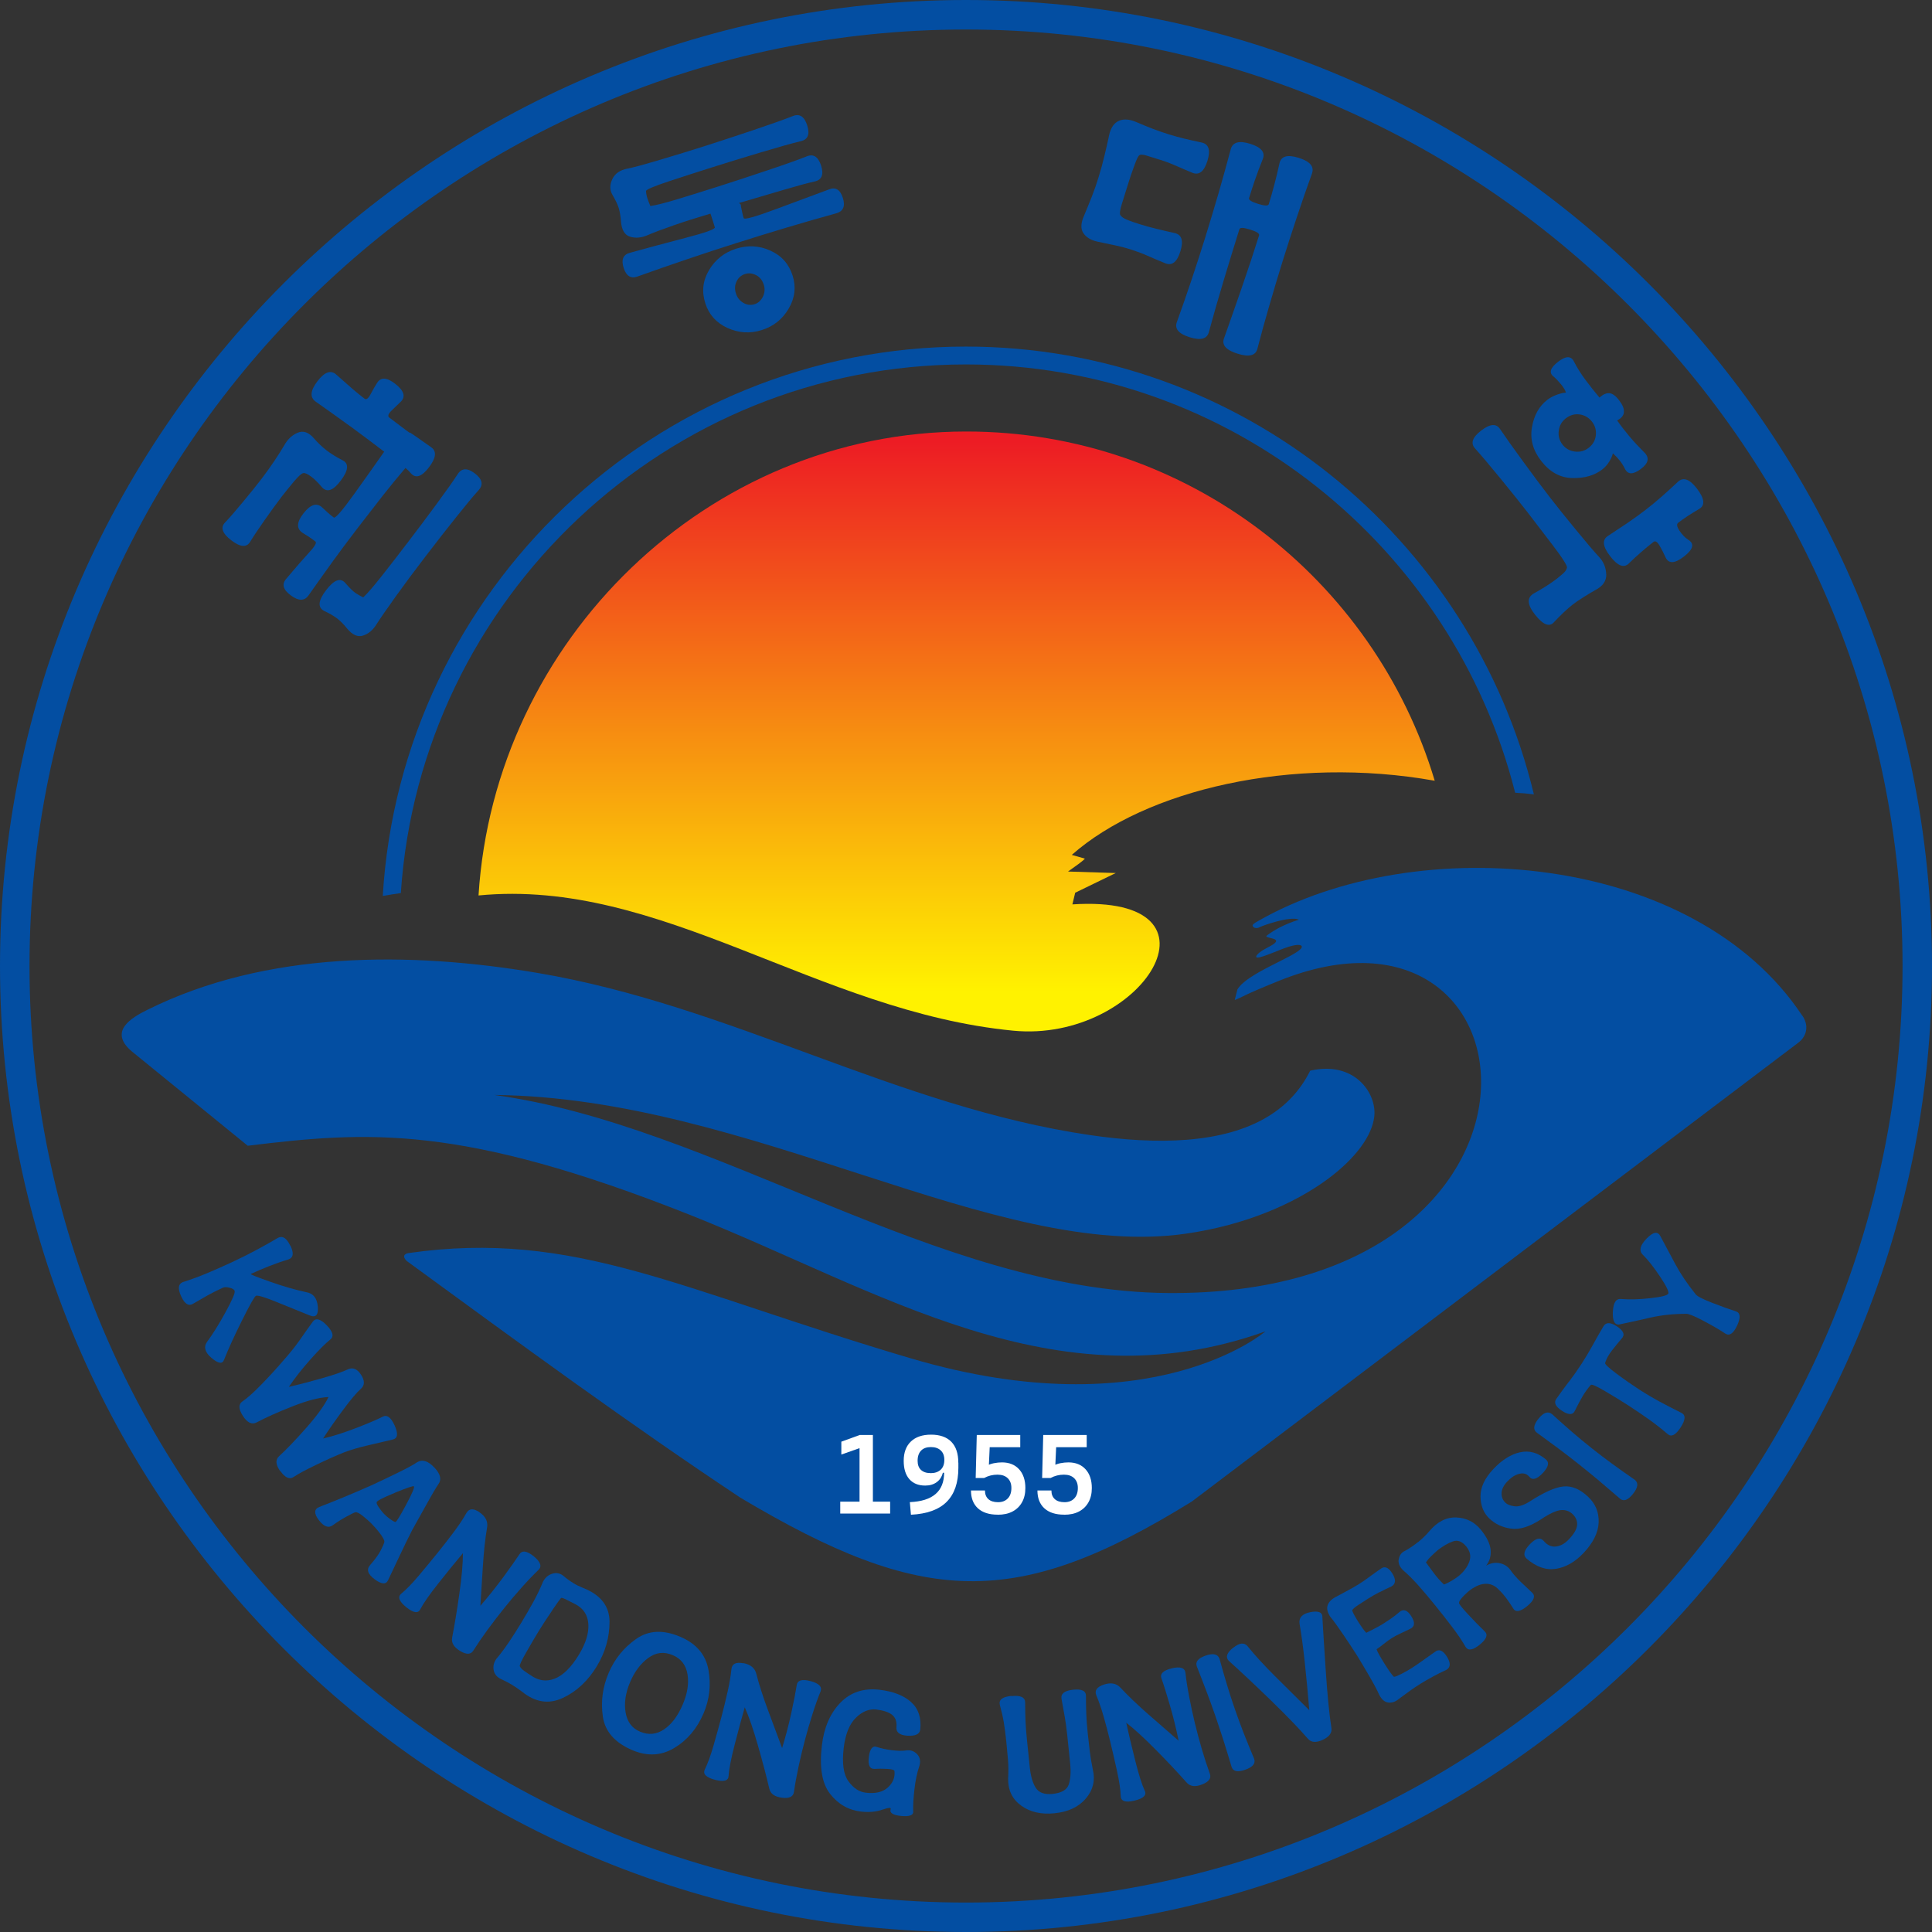 <?xml version="1.0" encoding="UTF-8"?>
<svg id="_레이어_2" data-name="레이어 2" xmlns="http://www.w3.org/2000/svg" xmlns:xlink="http://www.w3.org/1999/xlink" viewBox="0 0 283.46 283.46">
  <rect x="0" y="0" width="283.46" height="283.46" fill="#333333" stroke="none"/>
  <defs>
    <style>
      .cls-1 {
        fill: #fff;
      }

      .cls-2 {
        fill: url(#_무제_그라디언트);
      }

      .cls-2, .cls-3 {
        fill-rule: evenodd;
      }

      .cls-4, .cls-3 {
        fill: #034ea2;
      }
    </style>
    <linearGradient id="_무제_그라디언트" data-name="무제 그라디언트" x1="-1141" y1="-97.13" x2="-1141" y2="-146.48" gradientTransform="translate(2171.34 -111.65) scale(1.78 -1.78)" gradientUnits="userSpaceOnUse">
      <stop offset=".04" stop-color="#ed1c24"/>
      <stop offset=".96" stop-color="#fff200"/>
    </linearGradient>
  </defs>
  <g id="Layer_1" data-name="Layer 1">
    <g>
      <path class="cls-3" d="m264.44,149.04c-15.92-24.03-56.59-27.23-79.85-13.91-.59.34-.92.53-.78.77.13.23.54.42,1.13.08.2-.12,4.31-1.64,5.64-1.05-2.29.72-3.7,1.58-4.69,2.31-.7.52,2.85.23.56,1.53-.43.24-1.74.84-2.1,1.45-.39.76,1.82-.22,3.93-1.04,2.39-.92,3.09-.51,2.55.05-1.28,1.33-7.9,3.6-9.28,5.94l-.39,1.55c1.34-.5.67-.46,6.37-2.77,39.67-16.1,44.83,46.27-16.21,45.76-33.86-.28-66.4-24.62-98.8-29.06,37.71.37,73.36,24.38,101.48,20.35,8.66-1.24,15.9-4.39,20.8-8.01,4.09-3.03,6.55-6.38,6.84-9.24.34-3.44-2.98-8.15-9.41-6.66-1.45,2.92-3.56,5.11-6.14,6.69-6.61,4.05-16.36,4.2-26.21,2.75-28.26-4.15-52.54-18.97-80.98-23.78-18.71-3.16-39.79-3.3-57.3,5.42-2.27,1.13-5.74,3.12-2.28,6.07l17.03,13.86c17.54-2.13,31.2-3.21,64.82,10.12,27.78,11.02,53.65,28.18,84.5,17.11,0,0-16.7,14.41-52.05,3.96-33.73-9.97-49.26-18.94-73.7-15.44-.61.11-.93.49-.24,1.16,16.48,12.04,32.97,24.12,48.94,34.72,26.75,15.94,40.43,16.56,66.27.55l88.97-67.31c.89-.66,1.78-2.15.58-3.97h0v.04Z"/>
      <path class="cls-2" d="m141.78,63.31c32.39,0,59.87,21.66,68.72,51.24-20.98-3.74-42.44,1.34-53.25,10.88l1.9.54s.27,0-2.45,1.9l7,.22-5.95,2.89-.41,1.71c24.01-1.56,10.26,20.36-8.68,18.53-28.8-2.79-51.65-22.44-78.45-19.84,2.34-37.41,33.58-68.07,71.56-68.07h0Z"/>
      <path class="cls-3" d="m141.73,0c78.06,0,141.73,63.67,141.73,141.73s-63.67,141.73-141.73,141.73S0,219.79,0,141.73,63.67,0,141.73,0m0,4.33c75.68,0,137.41,61.73,137.41,137.4s-61.73,137.41-137.41,137.41S4.33,217.41,4.33,141.73,66.05,4.33,141.73,4.33"/>
      <path class="cls-3" d="m141.72,50.85c40.32,0,74.28,28.09,83.33,65.7-.93-.12-1.84-.2-2.75-.24-9.09-36.03-41.8-62.84-80.58-62.84-43.91,0-80.04,34.36-82.91,77.56-.91.13-1.79.27-2.65.42,2.67-44.85,40.07-80.6,85.57-80.6h0Z"/>
      <g>
        <path class="cls-4" d="m43.65,63.5c.82-.36,1.61-.1,2.38.78.59.69,1.23,1.29,1.9,1.81.67.51,1.46,1,2.35,1.45.93.48.85,1.46-.26,2.94-1.11,1.49-2.03,1.83-2.77,1.02-.56-.66-1.08-1.19-1.59-1.57s-.89-.56-1.15-.52c-.26.04-.74.47-1.43,1.29-.69.83-1.28,1.56-1.77,2.19-.71.93-1.54,2.07-2.48,3.41-.94,1.35-1.65,2.4-2.11,3.16-.52.9-1.44.84-2.78-.18-1.34-1.03-1.64-1.91-.9-2.64.62-.65,1.48-1.64,2.59-2.98,1.11-1.33,2.01-2.45,2.69-3.34.68-.89,1.33-1.79,1.93-2.69s1.1-1.68,1.48-2.34c.47-.84,1.11-1.44,1.93-1.8Zm7.74-.95c-1.65-1.2-3.34-2.41-5.07-3.62-.88-.62-.8-1.62.25-2.99,1.05-1.38,1.98-1.7,2.78-.97.95.84,1.71,1.52,2.3,2.03.59.51,1.2,1,1.83,1.49.26.2.56-.02.89-.65.33-.63.64-1.16.92-1.6.54-.94,1.45-.91,2.72.09,1.27,1,1.53,1.87.8,2.6-.42.39-.87.83-1.36,1.31-.49.48-.6.82-.34,1.02,2.16,1.65,3.17,2.4,3.03,2.23-.14-.16.9.54,3.11,2.12.85.59.74,1.57-.31,2.95-1.05,1.38-1.93,1.68-2.64.9-.16-.18-.29-.33-.41-.45-.12-.12-.25-.23-.4-.35-1.15,1.35-2.25,2.69-3.32,4.05-1.06,1.35-2.27,2.91-3.63,4.68-1.55,2.03-2.79,3.68-3.7,4.95-.92,1.27-2.1,2.94-3.57,5.01-.59.85-1.46.85-2.61,0-1.15-.85-1.36-1.67-.63-2.47,1.36-1.62,2.46-2.88,3.31-3.8.85-.91,1.16-1.46.94-1.63-.37-.28-.7-.52-.97-.7-.27-.18-.59-.38-.96-.6-.88-.62-.82-1.57.2-2.86,1.02-1.29,1.92-1.57,2.72-.84.31.29.58.55.83.77.25.22.54.46.87.71.22.17,1.24-1,3.04-3.51,1.8-2.51,3.25-4.56,4.36-6.15-1.67-1.28-3.34-2.52-4.98-3.73Zm.73,24.43c.35.24.74.46,1.17.67.62-.58,1.53-1.63,2.72-3.14,1.19-1.51,2.44-3.12,3.75-4.84,1.34-1.75,2.75-3.62,4.22-5.62,1.47-2,2.53-3.49,3.17-4.48.58-.91,1.42-.95,2.52-.11,1.1.84,1.28,1.66.55,2.46-.79.87-1.89,2.2-3.31,3.98-1.42,1.78-2.93,3.71-4.52,5.79-1.57,2.05-3.01,3.98-4.32,5.81-1.31,1.83-2.26,3.2-2.84,4.11-.52.84-1.18,1.39-1.96,1.64-.79.26-1.58-.1-2.37-1.06-.48-.6-.97-1.1-1.48-1.48s-1.13-.74-1.87-1.08c-.97-.51-.87-1.52.3-3.05,1.17-1.53,2.11-1.87,2.82-1.03.63.72,1.12,1.2,1.47,1.44Z"/>
        <path class="cls-4" d="m98.76,33.09c-1.64.57-2.89,1.04-3.76,1.42-.91.39-1.76.46-2.55.22-.79-.24-1.24-.98-1.34-2.23-.06-.82-.18-1.48-.34-2-.16-.51-.46-1.14-.9-1.89-.42-.7-.43-1.47-.04-2.31.39-.84,1.14-1.36,2.23-1.56.83-.16,2.41-.59,4.74-1.28,2.33-.69,4.53-1.37,6.58-2.02,2.1-.67,4.47-1.45,7.12-2.34,2.64-.89,4.58-1.58,5.8-2.06,1-.42,1.71.04,2.13,1.35.42,1.32.1,2.1-.96,2.33-1.19.28-3.14.83-5.86,1.64-2.72.82-5.13,1.56-7.22,2.22-2.06.65-4.13,1.32-6.22,2.01-2.09.69-3.22,1.16-3.39,1.41.02.39.09.75.2,1.08s.25.72.44,1.15c.85-.12,2.19-.46,4.03-1.02,1.84-.56,3.79-1.17,5.84-1.82,2.1-.67,4.53-1.46,7.28-2.39,2.76-.92,4.68-1.61,5.77-2.05,1-.42,1.71.04,2.13,1.35.42,1.32.1,2.1-.96,2.33-1.01.22-2.55.64-4.62,1.25-2.07.61-4.23,1.25-6.48,1.91.12.06.2.13.25.21.05.08.07.18.05.28.1.46.17.81.22,1.04.05.23.11.46.18.68.08.27,1.71-.19,4.88-1.37,3.17-1.18,5.7-2.12,7.59-2.82,1-.42,1.69,0,2.08,1.22.39,1.23.06,1.98-.98,2.27-2.35.65-4.76,1.34-7.23,2.08-2.47.74-4.94,1.5-7.4,2.28-2.46.78-4.87,1.57-7.25,2.38-2.38.8-4.8,1.65-7.27,2.53-.97.36-1.65-.07-2.03-1.27s-.08-1.94.92-2.21c2.44-.68,5.15-1.4,8.12-2.18,2.98-.77,4.42-1.29,4.34-1.56-.09-.27-.16-.51-.23-.74-.07-.22-.17-.54-.3-.94l-.11-.33c-2.02.6-3.86,1.18-5.49,1.75Zm14.26,3.68c1.63.72,2.72,1.94,3.27,3.66.53,1.67.34,3.29-.57,4.84-.91,1.56-2.22,2.61-3.94,3.15-1.72.55-3.39.44-5.04-.3-1.64-.75-2.73-1.96-3.26-3.63-.55-1.72-.36-3.34.56-4.88.92-1.53,2.23-2.57,3.95-3.12,1.71-.54,3.39-.46,5.02.27Zm-4.95,4.52c-.27.54-.3,1.13-.09,1.78.19.61.56,1.06,1.09,1.37.54.31,1.09.37,1.65.19.53-.17.93-.54,1.21-1.1s.32-1.15.13-1.76c-.21-.65-.58-1.12-1.13-1.4-.55-.28-1.08-.34-1.61-.17-.57.18-.98.54-1.25,1.08Z"/>
        <path class="cls-4" d="m172.45,24.29c-.69-.31-1.41-.59-2.17-.82-.76-.24-1.44-.45-2.05-.64-.6-.19-.99-.18-1.14.01-.15.15-.38.68-.71,1.58-.33.9-.64,1.8-.91,2.7-.26.85-.55,1.76-.85,2.72-.3.96-.38,1.54-.24,1.73.17.25.5.48,1,.68.5.21,1.11.42,1.83.64.76.24,1.54.46,2.34.65.8.2,1.72.42,2.78.65,1.06.23,1.34,1.13.85,2.7-.49,1.57-1.23,2.15-2.23,1.73-1-.41-1.88-.78-2.64-1.12-.75-.33-1.56-.63-2.41-.9-.85-.27-1.61-.46-2.28-.6s-1.52-.31-2.57-.54c-.95-.2-1.65-.61-2.08-1.23-.44-.62-.41-1.49.09-2.61.38-.9.75-1.81,1.11-2.72.36-.91.7-1.88,1.01-2.9.32-1.02.61-2.06.86-3.13.26-1.06.49-2.08.69-3.04.24-1.09.73-1.8,1.45-2.11.73-.31,1.62-.23,2.68.25.81.35,1.58.66,2.3.94.72.27,1.49.54,2.29.79.81.25,1.56.46,2.27.63.71.17,1.57.37,2.58.58,1.06.23,1.34,1.13.85,2.7-.49,1.57-1.23,2.15-2.23,1.73-.96-.4-1.78-.75-2.47-1.06Zm11.69,2.06c-.31.91-.6,1.81-.88,2.71-.08.27.35.55,1.32.85.96.3,1.49.32,1.57.05.28-.89.55-1.85.82-2.87.27-1.02.52-2.06.75-3.12.23-1.06,1.17-1.33,2.83-.81,1.66.52,2.3,1.28,1.94,2.3-.72,1.99-1.46,4.13-2.23,6.44s-1.47,4.48-2.1,6.5c-.63,2.01-1.26,4.14-1.91,6.37-.65,2.23-1.24,4.36-1.77,6.41-.26,1-1.23,1.24-2.91.71-1.68-.52-2.34-1.27-1.99-2.24.77-2.16,1.64-4.64,2.61-7.44s1.81-5.35,2.54-7.68c.08-.27-.36-.55-1.32-.85-.96-.3-1.48-.32-1.57-.05-.77,2.46-1.53,4.96-2.3,7.5-.77,2.54-1.49,5.07-2.18,7.6-.26,1-1.2,1.25-2.81.75-1.61-.5-2.24-1.24-1.89-2.21.72-1.99,1.44-4.06,2.16-6.21.72-2.16,1.39-4.22,2-6.19.69-2.22,1.35-4.43,1.99-6.62.63-2.19,1.22-4.31,1.76-6.35.28-1.04,1.23-1.31,2.86-.8s2.25,1.26,1.83,2.27c-.44,1.09-.81,2.09-1.12,3Z"/>
        <path class="cls-4" d="m235.67,84.25c.03.99-.51,1.76-1.6,2.32-.55.31-1.14.66-1.78,1.07-.64.4-1.16.76-1.57,1.08-.37.29-.81.67-1.33,1.16-.51.49-.96.94-1.35,1.36-.67.82-1.61.47-2.8-1.03-1.2-1.51-1.25-2.56-.18-3.15.54-.3,1.11-.64,1.71-1.01.6-.38,1.14-.75,1.62-1.12.22-.17.51-.41.87-.72.36-.31.57-.6.64-.9.1-.25-.62-1.4-2.17-3.43-1.55-2.03-2.78-3.64-3.7-4.83-.92-1.19-2.21-2.79-3.87-4.83-1.66-2.03-2.91-3.5-3.73-4.41-.71-.76-.41-1.64.89-2.64,1.3-1,2.22-1.07,2.78-.2.84,1.24,2,2.87,3.47,4.88,1.47,2.01,2.73,3.7,3.79,5.07,1.09,1.41,2.39,3.03,3.89,4.85,1.5,1.83,2.62,3.14,3.35,3.93.68.72,1.03,1.58,1.06,2.57Zm2.59-23.75c-.06.49-.4.89-1,1.18.59.84,1.22,1.65,1.87,2.42.65.77,1.37,1.53,2.14,2.3.77.77.59,1.57-.53,2.41-1.13.84-1.9.84-2.33-.02-.21-.43-.46-.83-.75-1.2-.29-.37-.63-.73-1.02-1.08-.08.36-.26.76-.53,1.21-.27.45-.62.83-1.02,1.15-1.15.89-2.61,1.31-4.4,1.27s-3.3-.88-4.57-2.51c-1.21-1.56-1.66-3.21-1.35-4.96.3-1.75,1.05-3.08,2.24-4,.41-.32.89-.57,1.45-.77.56-.2.99-.29,1.29-.29-.09-.35-.34-.76-.74-1.25-.41-.49-.78-.87-1.11-1.14-.67-.55-.43-1.27.7-2.14,1.13-.88,1.91-.89,2.33-.03.48.93,1.04,1.83,1.69,2.69.64.87,1.33,1.73,2.05,2.59.53-.47,1.01-.68,1.46-.64.45.04.93.39,1.44,1.06s.74,1.25.68,1.74Zm-6.48.31c-.74-.11-1.42.08-2.05.57-.59.46-.94,1.07-1.03,1.82-.1.76.09,1.43.54,2.02.46.59,1.07.94,1.82,1.03.76.1,1.43-.09,2.02-.54.63-.49.98-1.1,1.06-1.85.08-.74-.11-1.41-.57-2-.46-.59-1.06-.94-1.8-1.06Zm15.82,14.91c-.51.34-.97.66-1.38.98-.26.2-.19.59.2,1.18.39.58.82,1.02,1.29,1.32.93.58.72,1.4-.64,2.45-1.35,1.05-2.25,1.09-2.7.13-.23-.53-.52-1.09-.86-1.69-.34-.59-.64-.79-.9-.59-.56.43-1.16.93-1.82,1.5-.66.57-1.25,1.12-1.79,1.65-.73.74-1.65.4-2.75-1.03-1.11-1.43-1.22-2.42-.35-2.98.91-.59,1.86-1.22,2.85-1.89.99-.68,1.89-1.33,2.71-1.96.85-.66,1.66-1.33,2.44-2.02.77-.69,1.54-1.38,2.29-2.09.79-.73,1.74-.38,2.82,1.06,1.09,1.44,1.18,2.42.28,2.94-.61.36-1.18.7-1.69,1.04Z"/>
      </g>
      <g>
        <path class="cls-1" d="m123.28,222.07v-1.75h3v1.75h-3Zm.16-8.67v-1.88l2.67-.97v1.92l-2.67.94Zm2.67,8.67v-11.53h1.96v11.53h-1.96Zm1.8,0v-1.75h2.69v1.75h-2.69Z"/>
        <path class="cls-1" d="m135.74,217.96c-1.01,0-1.78-.32-2.33-.95s-.82-1.53-.82-2.68c0-1.21.35-2.16,1.05-2.83s1.69-1.01,2.97-1.01,2.29.35,2.97,1.05,1.02,1.72,1.02,3.06l-1.63,1.48h-.64c-.15.6-.45,1.06-.91,1.39s-1.01.49-1.67.49Zm-2.09,4.27l-.16-1.84c3.35-.14,5.03-1.58,5.03-4.33v-.77l2.09-.69v.75c0,2.19-.57,3.85-1.72,5s-2.89,1.77-5.23,1.89Zm2.86-6.09c.65,0,1.15-.17,1.51-.51s.53-.82.53-1.43-.17-1.06-.52-1.39-.83-.5-1.45-.5-1.1.17-1.44.52-.51.85-.51,1.49c0,.58.16,1.03.49,1.34s.79.47,1.39.47Z"/>
        <path class="cls-1" d="m146.37,222.23c-1.24,0-2.21-.31-2.89-.93s-1.02-1.5-1.02-2.62h2.05c0,.55.17.97.5,1.27s.81.45,1.42.45,1.09-.19,1.44-.56.52-.88.52-1.53c0-.61-.18-1.08-.54-1.43s-.86-.52-1.5-.52c-.7,0-1.35.16-1.96.49l.31-1.76c.35-.19.72-.33,1.12-.41s.8-.12,1.19-.12c1.06,0,1.9.34,2.51,1.01s.92,1.59.92,2.75c0,.81-.16,1.5-.49,2.09s-.79,1.04-1.4,1.36-1.33.47-2.17.47Zm-3.22-5.38l.16-6.31h1.98l-.23,5-.68,1.31h-1.23Zm1.02-4.52l-.15-1.79h5.67v1.79h-5.52Z"/>
        <path class="cls-1" d="m156.12,222.23c-1.24,0-2.21-.31-2.89-.93s-1.02-1.5-1.02-2.62h2.05c0,.55.17.97.5,1.27s.81.45,1.42.45,1.09-.19,1.44-.56.52-.88.52-1.53c0-.61-.18-1.08-.54-1.43s-.86-.52-1.5-.52c-.7,0-1.35.16-1.96.49l.31-1.76c.35-.19.72-.33,1.12-.41s.8-.12,1.19-.12c1.06,0,1.9.34,2.51,1.01s.92,1.59.92,2.75c0,.81-.16,1.5-.49,2.09s-.79,1.04-1.4,1.36-1.33.47-2.17.47Zm-3.22-5.38l.16-6.31h1.98l-.23,5-.68,1.31h-1.23Zm1.02-4.52l-.15-1.79h5.67v1.79h-5.52Z"/>
      </g>
      <g>
        <path class="cls-4" d="m42.61,182.76c.54,1.11.43,1.79-.32,2.03-.85.25-1.76.57-2.74.95-.97.38-1.89.77-2.74,1.17-.12.06.81.43,2.79,1.13,1.98.7,3.76,1.21,5.35,1.55,1.01.17,1.57.88,1.68,2.1.1,1.23-.28,1.67-1.16,1.32-1.73-.7-3.42-1.39-5.08-2.06s-2.6-.94-2.84-.83c-.21.1-.88,1.28-2.01,3.55-1.14,2.27-2.02,4.22-2.67,5.84-.24.65-.84.56-1.82-.26-.97-.82-1.2-1.6-.69-2.35.86-1.16,1.78-2.63,2.76-4.43.98-1.8,1.41-2.82,1.3-3.05-.02-.2-.26-.36-.71-.48-.45-.12-.79-.12-1.03,0-.92.43-1.65.79-2.21,1.11-.56.31-1.28.73-2.19,1.26-.62.36-1.19-.01-1.7-1.12-.51-1.11-.44-1.8.22-2.07,1.22-.39,2.4-.82,3.54-1.3,1.14-.48,2.38-1.02,3.71-1.64,1.33-.62,2.56-1.24,3.71-1.86,1.15-.62,2.16-1.19,3.03-1.71.67-.34,1.27.04,1.8,1.16Z"/>
        <path class="cls-4" d="m41.12,215.86c-.69-.97-.74-1.71-.15-2.23,1.02-.93,2.34-2.3,3.94-4.11,1.6-1.81,2.7-3.33,3.29-4.55-1.37.06-3.14.52-5.29,1.37-2.16.85-3.91,1.64-5.27,2.36-.7.36-1.37.03-2.01-.97-.64-1-.66-1.7-.07-2.11.73-.49,1.68-1.34,2.85-2.55,1.17-1.2,2.19-2.32,3.07-3.35,1.05-1.18,1.88-2.22,2.5-3.11.62-.89,1.26-1.8,1.93-2.72.44-.57,1.12-.38,2.04.57.92.95,1.08,1.65.48,2.1-.69.55-1.65,1.51-2.88,2.89-1.23,1.38-2.28,2.72-3.17,4.03,1.6-.37,3.25-.8,4.96-1.29,1.71-.49,2.97-.93,3.77-1.31.71-.29,1.34,0,1.88.85.54.85.53,1.53-.04,2.03-.59.52-1.45,1.53-2.57,3.04-1.12,1.51-2.12,2.93-2.98,4.26,1.52-.36,3.17-.89,4.95-1.58,1.77-.69,3.02-1.22,3.75-1.6.66-.37,1.25.05,1.8,1.26.54,1.21.46,1.89-.26,2.06-1.42.33-2.71.64-3.87.91-1.15.27-2.24.59-3.24.96-1.3.52-2.7,1.15-4.21,1.88-1.51.73-2.59,1.31-3.24,1.75-.59.4-1.24.12-1.93-.85Z"/>
        <path class="cls-4" d="m63.73,215.31c.92.97,1.1,1.8.55,2.5-.39.59-.94,1.53-1.66,2.83-.72,1.3-1.43,2.58-2.13,3.82-.54,1.04-1.16,2.33-1.88,3.85-.71,1.52-1.27,2.69-1.66,3.51-.3.68-.96.65-1.98-.11-1.03-.76-1.24-1.46-.65-2.11.71-.81,1.22-1.51,1.53-2.11.31-.6.47-.98.5-1.14.12-.16,0-.49-.33-.99-.34-.51-.78-1.04-1.32-1.61-.42-.45-.91-.89-1.45-1.32-.54-.43-.91-.61-1.12-.55-.21.06-.65.28-1.33.65-.68.37-1.34.79-1.97,1.25s-1.32.21-2.05-.75c-.73-.97-.71-1.61.06-1.93.7-.26,1.85-.72,3.46-1.38,1.61-.67,3-1.26,4.16-1.78,1.31-.61,2.63-1.23,3.96-1.89,1.33-.65,2.26-1.15,2.77-1.51.77-.46,1.62-.21,2.53.77Zm-5.79,3.71c-1.76.72-2.65,1.18-2.68,1.39-.03.16.09.43.36.8.27.38.5.67.7.88.27.28.58.55.93.8.35.25.6.39.76.42.14,0,.66-.83,1.56-2.51s1.29-2.59,1.15-2.73c-.09-.09-1.01.22-2.77.94Z"/>
        <path class="cls-4" d="m70.37,221.9c.89.61,1.25,1.35,1.09,2.23-.27,1.58-.47,3.45-.61,5.61-.14,2.16-.26,4.12-.37,5.86,1.21-1.4,2.33-2.8,3.36-4.2,1.03-1.4,1.81-2.51,2.35-3.33.39-.64,1.1-.55,2.11.26,1.01.82,1.25,1.49.7,2.01-.71.68-1.52,1.52-2.43,2.54-.91,1.02-1.75,2.01-2.52,2.97-.86,1.06-1.68,2.14-2.48,3.22-.8,1.09-1.5,2.12-2.11,3.08-.37.62-1.02.64-1.95.08s-1.32-1.22-1.17-1.98c.36-1.84.71-3.99,1.06-6.44s.52-4.43.52-5.93c-1.07,1.27-2.26,2.73-3.58,4.4-1.32,1.66-2.21,2.94-2.67,3.82-.32.66-1.01.56-2.06-.29-1.05-.85-1.3-1.51-.75-1.98.74-.61,1.62-1.51,2.62-2.7,1-1.19,1.9-2.28,2.7-3.27.86-1.06,1.66-2.1,2.42-3.11.76-1.02,1.38-1.95,1.86-2.81.39-.64,1.03-.66,1.92-.05Z"/>
        <path class="cls-4" d="m84.06,232.24c.47.29.99.54,1.54.76,2.55,1.01,3.82,2.66,3.83,4.94,0,2.29-.62,4.46-1.86,6.52-1.31,2.17-2.99,3.73-5.02,4.67-2.03.94-4.01.64-5.93-.91-.47-.36-.96-.69-1.47-1.01-.52-.31-1.03-.58-1.53-.81-.64-.27-1.03-.7-1.17-1.28-.14-.58-.02-1.16.36-1.72.64-.75,1.29-1.62,1.94-2.59.65-.98,1.26-1.94,1.83-2.89.64-1.06,1.21-2.05,1.72-2.98.51-.93.97-1.9,1.38-2.9.33-.6.79-.99,1.39-1.16.6-.17,1.14-.05,1.62.35.45.39.91.72,1.39,1.01Zm-3.04,4.04c-.79,1.16-1.47,2.19-2.03,3.11-.51.83-1.1,1.85-1.79,3.05-.69,1.2-1,1.88-.94,2.03.1.21.31.44.65.68.33.24.62.43.87.59,1.16.85,2.36,1.04,3.6.55,1.24-.48,2.43-1.66,3.56-3.52,1.01-1.67,1.47-3.17,1.38-4.5-.09-1.33-.73-2.3-1.92-2.91-.3-.14-.68-.34-1.16-.59-.48-.25-.78-.36-.92-.33-.08.07-.52.68-1.31,1.83Z"/>
        <path class="cls-4" d="m103.94,244.98c.4,2.22.16,4.35-.71,6.39-.96,2.25-2.39,3.94-4.3,5.09-1.91,1.15-3.97,1.25-6.18.31-2.54-1.09-3.98-2.72-4.3-4.91-.32-2.19-.04-4.33.86-6.43.87-2.04,2.21-3.69,4.03-4.97s3.99-1.38,6.5-.3c2.33,1,3.7,2.61,4.1,4.83Zm-8.85-1.71c-1.12.83-1.99,2-2.63,3.5-.69,1.62-.91,3.11-.67,4.49.24,1.38.95,2.32,2.12,2.81,1.23.52,2.4.41,3.51-.33,1.11-.75,2.04-1.97,2.76-3.68.68-1.59.91-3.06.69-4.41-.22-1.35-.94-2.29-2.17-2.81-1.29-.55-2.49-.41-3.61.43Z"/>
        <path class="cls-4" d="m109.07,244.01c1.06.2,1.69.73,1.9,1.59.4,1.55.97,3.34,1.73,5.37.76,2.03,1.44,3.87,2.05,5.51.54-1.77.99-3.51,1.36-5.21.37-1.7.63-3.03.78-4,.1-.75.77-.95,2.03-.62,1.26.33,1.74.85,1.46,1.55-.38.91-.77,2.01-1.18,3.31-.41,1.3-.78,2.55-1.09,3.74-.35,1.32-.67,2.64-.95,3.96-.28,1.32-.51,2.54-.67,3.68-.09.71-.67,1.01-1.75.87-1.08-.13-1.7-.58-1.87-1.33-.42-1.83-.98-3.93-1.66-6.31-.68-2.38-1.33-4.26-1.94-5.63-.46,1.59-.95,3.42-1.48,5.48-.53,2.06-.83,3.58-.89,4.58-.03.73-.69.92-2,.58-1.31-.35-1.8-.85-1.5-1.5.43-.86.86-2.04,1.29-3.54.43-1.5.81-2.86,1.13-4.08.35-1.32.66-2.59.94-3.83.28-1.24.46-2.35.56-3.33.1-.75.68-1.02,1.73-.82Z"/>
        <path class="cls-4" d="m133.68,249.73c1.07.96,1.51,2.3,1.34,4.02-.08.68-.71.98-1.88.91-1.17-.07-1.71-.52-1.61-1.32.06-.78-.16-1.36-.65-1.75s-1.26-.64-2.29-.77c-1.07-.13-2.07.28-3.02,1.21-.95.94-1.54,2.41-1.78,4.41-.27,2.26-.04,3.9.69,4.9.73,1.01,1.58,1.57,2.55,1.68,1.42.17,2.5-.09,3.24-.77.74-.68,1.06-1.47.97-2.37,0-.2-.37-.32-1.09-.35-.72-.04-1.32-.04-1.82,0-.73.04-1.01-.55-.85-1.77.16-1.23.57-1.7,1.23-1.43.63.21,1.36.36,2.18.46.82.1,1.49.11,1.99.04.67-.12,1.23.07,1.68.54.45.48.55,1.1.29,1.86-.3.88-.53,1.97-.68,3.26-.15,1.29-.22,2.37-.19,3.22.09.6-.49.84-1.73.73-1.25-.12-1.77-.46-1.57-1.02.1-.25-.32-.22-1.24.1-.92.32-1.97.4-3.13.27-1.84-.22-3.35-1.09-4.53-2.61-1.18-1.52-1.58-3.89-1.19-7.12.31-2.62,1.22-4.7,2.71-6.24,1.5-1.54,3.41-2.17,5.73-1.9,2.04.24,3.59.85,4.65,1.81Z"/>
        <path class="cls-4" d="m148.42,248.85c1.31-.14,1.97.17,1.99.92,0,.98.02,1.87.05,2.67s.1,1.73.21,2.8c.08.78.15,1.46.21,2.04.06.58.13,1.26.21,2.04.13,1.26.42,2.26.87,2.98.45.72,1.28,1.02,2.47.9,1.33-.14,2.12-.6,2.38-1.4.26-.79.33-1.83.2-3.09-.09-.84-.16-1.55-.22-2.14-.06-.58-.13-1.23-.2-1.94-.11-1.07-.24-2-.38-2.78-.15-.79-.3-1.66-.47-2.63-.11-.74.47-1.18,1.73-1.31,1.26-.13,1.88.18,1.86.93,0,.98.02,1.87.05,2.66.03.8.1,1.73.21,2.79.1.97.2,1.86.3,2.66.1.81.25,1.72.46,2.74.36,1.56.01,2.96-1.04,4.19s-2.58,1.96-4.59,2.16c-1.94.2-3.57-.17-4.88-1.11-1.31-.94-1.95-2.26-1.93-3.96.06-1.05.05-1.98-.02-2.79-.07-.81-.15-1.7-.25-2.67-.11-1.07-.23-1.99-.36-2.78s-.33-1.66-.59-2.61c-.17-.73.39-1.17,1.71-1.3Z"/>
        <path class="cls-4" d="m161.99,247.15c1.02-.33,1.83-.17,2.43.49,1.09,1.17,2.45,2.47,4.08,3.9,1.63,1.42,3.11,2.71,4.43,3.86-.37-1.81-.8-3.55-1.29-5.22-.49-1.67-.89-2.97-1.22-3.89-.27-.7.23-1.21,1.49-1.51,1.26-.31,1.94-.08,2.02.66.1.98.28,2.14.54,3.48.26,1.34.53,2.61.82,3.81.32,1.33.67,2.63,1.05,3.93.38,1.29.77,2.48,1.16,3.55.26.67-.11,1.2-1.12,1.6s-1.77.3-2.28-.28c-1.24-1.4-2.73-2.99-4.47-4.75s-3.2-3.11-4.39-4.02c.36,1.62.79,3.46,1.31,5.52s.98,3.54,1.4,4.44c.33.66-.17,1.14-1.48,1.46-1.31.32-1.99.11-2.03-.61-.03-.96-.22-2.2-.55-3.72-.34-1.52-.65-2.9-.95-4.13-.32-1.33-.65-2.6-1-3.82-.35-1.22-.71-2.28-1.1-3.19-.27-.7.11-1.22,1.13-1.55Z"/>
        <path class="cls-4" d="m176.88,242.91c1.12-.39,1.81-.23,2.05.48.4,1.45.76,2.72,1.1,3.83.33,1.11.72,2.29,1.15,3.55.43,1.23.86,2.4,1.29,3.51.44,1.11.95,2.37,1.54,3.78.23.68-.21,1.21-1.33,1.6-1.12.39-1.79.24-1.99-.45-.44-1.47-.83-2.75-1.18-3.85-.35-1.1-.75-2.3-1.19-3.59-.45-1.29-.87-2.47-1.28-3.54-.4-1.07-.88-2.29-1.43-3.69-.28-.7.15-1.24,1.27-1.63Z"/>
        <path class="cls-4" d="m180.92,241.77c.93-.75,1.64-.83,2.13-.23,1.01,1.26,2.33,2.7,3.96,4.33,1.63,1.63,3.33,3.31,5.09,5.05-.21-2.48-.43-4.83-.67-7.06-.24-2.22-.49-4.09-.76-5.62-.13-.91.4-1.48,1.61-1.71s1.78.04,1.74.81c.06,1.15.22,3.63.47,7.44.25,3.81.53,6.72.85,8.72.12.73-.3,1.32-1.28,1.77-.98.45-1.7.39-2.18-.18-1.17-1.36-2.95-3.21-5.35-5.55-2.4-2.33-4.49-4.29-6.26-5.88-.49-.53-.28-1.16.65-1.91Z"/>
        <path class="cls-4" d="m202.36,233.61c-.54.28-1.09.6-1.67.96-.52.33-1.02.65-1.48.96-.46.31-.73.55-.82.72.04.25.33.79.86,1.65.54.85.94,1.41,1.21,1.66.35-.18.76-.39,1.22-.62.47-.24.87-.46,1.2-.67.3-.19.67-.43,1.1-.72.43-.29.88-.64,1.36-1.05.58-.48,1.16-.27,1.73.64.57.91.51,1.52-.17,1.84-.53.26-1.03.5-1.51.72-.48.22-.88.44-1.21.65-.33.21-.71.48-1.13.82-.42.34-.78.61-1.08.8.09.33.47,1.01,1.12,2.06.66,1.05,1.13,1.71,1.42,1.99.19,0,.55-.15,1.09-.42s1.02-.56,1.47-.83c.47-.29,1.01-.67,1.63-1.11s1.23-.88,1.82-1.29c.58-.48,1.17-.25,1.76.68.59.94.56,1.59-.09,1.96-.66.3-1.33.63-2.02,1.01s-1.28.72-1.78,1.03c-.52.33-1.02.66-1.48.99-.46.33-1.01.73-1.64,1.2-.53.45-1.06.63-1.61.55-.55-.08-1-.49-1.35-1.23-.28-.63-.79-1.59-1.54-2.87-.75-1.28-1.33-2.25-1.74-2.91-.4-.63-1.02-1.58-1.88-2.85s-1.51-2.17-1.95-2.69c-.44-.64-.58-1.22-.4-1.74.18-.51.63-.95,1.38-1.3.51-.28,1.04-.57,1.59-.86s1.07-.59,1.57-.9,1.01-.66,1.53-1.05c.53-.39,1.08-.79,1.67-1.19.58-.48,1.16-.27,1.73.64.57.91.53,1.55-.12,1.92-.66.3-1.25.59-1.79.87Z"/>
        <path class="cls-4" d="m208.07,226.25c.59-.48,1.13-1,1.6-1.55,1.19-1.43,2.52-2.11,3.99-2.06,1.47.06,2.67.66,3.6,1.79.86,1.06,1.34,2.03,1.44,2.92.09.89-.12,1.68-.66,2.36.69-.39,1.38-.51,2.08-.34.7.16,1.25.57,1.65,1.21.3.42.76.93,1.37,1.53.61.59,1.16,1.11,1.65,1.56.53.49.28,1.16-.74,1.99-1.02.83-1.71.93-2.06.29-.2-.34-.51-.8-.93-1.38-.43-.58-.79-.99-1.09-1.26-.52-.58-1.11-.89-1.76-.93s-1.31.15-1.95.55c-.39.19-.86.57-1.42,1.12-.55.56-.81.94-.76,1.16-.01.14.42.68,1.29,1.62.88.95,1.69,1.78,2.45,2.51.53.49.29,1.15-.72,1.97s-1.7.92-2.08.31c-.47-.83-1.11-1.79-1.93-2.87s-1.7-2.2-2.64-3.36c-.9-1.11-1.72-2.07-2.45-2.89-.73-.81-1.43-1.51-2.11-2.09-.57-.54-.79-1.11-.66-1.7.13-.59.45-.98.95-1.19.66-.37,1.29-.8,1.88-1.28Zm2.36,4.63c.39.53.86,1.06,1.43,1.6.26-.09.62-.27,1.08-.53.45-.27.81-.5,1.06-.71.76-.62,1.28-1.32,1.57-2.1.29-.78.14-1.52-.43-2.23-.62-.76-1.27-1.01-1.97-.76-.7.25-1.42.67-2.17,1.24-.3.25-.63.55-1,.91s-.62.67-.79.93c.43.58.83,1.13,1.22,1.65Z"/>
        <path class="cls-4" d="m223.02,213.08c1.34-.3,2.6.04,3.77,1.03.56.45.41,1.12-.45,2.03-.86.91-1.52,1.08-1.97.52-.36-.43-.84-.57-1.44-.43-.61.14-1.2.52-1.78,1.13-.54.57-.82,1.13-.84,1.7-.02.57.17,1.04.57,1.42.28.27.72.44,1.33.52.6.08,1.33-.15,2.19-.68,2.11-1.37,3.77-2.11,4.99-2.23,1.22-.12,2.43.39,3.63,1.53,1.09,1.03,1.59,2.29,1.53,3.78-.07,1.49-.81,2.97-2.22,4.46-1.23,1.3-2.57,2.07-4.02,2.31-1.44.24-2.88-.25-4.32-1.48-.56-.49-.42-1.19.45-2.1.86-.91,1.54-1.08,2.04-.52.52.63,1.12.91,1.8.83.68-.07,1.32-.43,1.92-1.07.74-.78,1.14-1.47,1.19-2.07.05-.6-.17-1.14-.66-1.61-.47-.45-1.05-.65-1.72-.59s-1.64.5-2.88,1.33c-1.68,1.1-3.15,1.57-4.42,1.39-1.27-.17-2.33-.67-3.18-1.47-.85-.81-1.29-1.88-1.31-3.23-.02-1.35.61-2.69,1.88-4.04s2.59-2.17,3.93-2.47Z"/>
        <path class="cls-4" d="m225.71,208.17c.74-.93,1.4-1.16,1.99-.7,1.11,1.01,2.11,1.89,2.98,2.65.88.76,1.84,1.55,2.88,2.38,1.02.81,2.01,1.56,2.97,2.26s2.07,1.49,3.33,2.36c.56.45.47,1.13-.27,2.06-.74.93-1.38,1.16-1.92.69-1.16-1-2.18-1.87-3.06-2.62-.89-.74-1.86-1.54-2.93-2.39s-2.06-1.61-2.98-2.3c-.91-.68-1.98-1.46-3.19-2.34-.61-.44-.54-1.12.2-2.06Z"/>
        <path class="cls-4" d="m230.2,202.72c.65-.86,1.28-1.75,1.88-2.68.58-.9,1.13-1.82,1.64-2.75.51-.93,1.01-1.82,1.51-2.65.35-.66,1.02-.68,2-.04.98.64,1.22,1.24.7,1.79-.47.55-.95,1.13-1.43,1.75-.48.62-.81,1.22-.99,1.8-.11.16.44.69,1.65,1.59,1.2.9,2.33,1.68,3.36,2.35,1.01.65,2.03,1.25,3.05,1.8,1.02.55,2.06,1.08,3.12,1.61.65.31.62,1.02-.11,2.14-.73,1.12-1.36,1.45-1.91.97-.9-.77-1.81-1.49-2.76-2.16-.94-.67-1.92-1.33-2.93-1.99-1.04-.67-2.2-1.39-3.5-2.15-1.29-.76-1.99-1.06-2.1-.89-.47.55-.88,1.12-1.22,1.71-.34.59-.71,1.27-1.08,2.03-.28.67-.91.69-1.9.05-.98-.64-1.25-1.24-.81-1.8.56-.8,1.16-1.63,1.82-2.49Z"/>
        <path class="cls-4" d="m236.64,192.44c.06-1.35.49-1.97,1.29-1.85,1.14.1,2.53.06,4.18-.12,1.65-.18,2.53-.41,2.66-.67.12-.26-.27-1.09-1.19-2.47-.92-1.38-1.78-2.48-2.59-3.28-.55-.58-.35-1.37.62-2.35.96-.99,1.64-1.08,2.02-.29.69,1.29,1.41,2.65,2.17,4.06.76,1.42,1.74,2.87,2.94,4.37.18.3.97.72,2.35,1.26,1.38.54,2.57.97,3.57,1.29.69.21.76.91.21,2.09-.55,1.18-1.13,1.57-1.74,1.18-.87-.59-1.97-1.22-3.28-1.91s-2.14-1.02-2.47-.99c-1.91,0-3.66.2-5.25.56-1.59.37-3.1.7-4.54,1-.7.11-1.01-.52-.96-1.88Z"/>
      </g>
    </g>
  </g>
</svg>